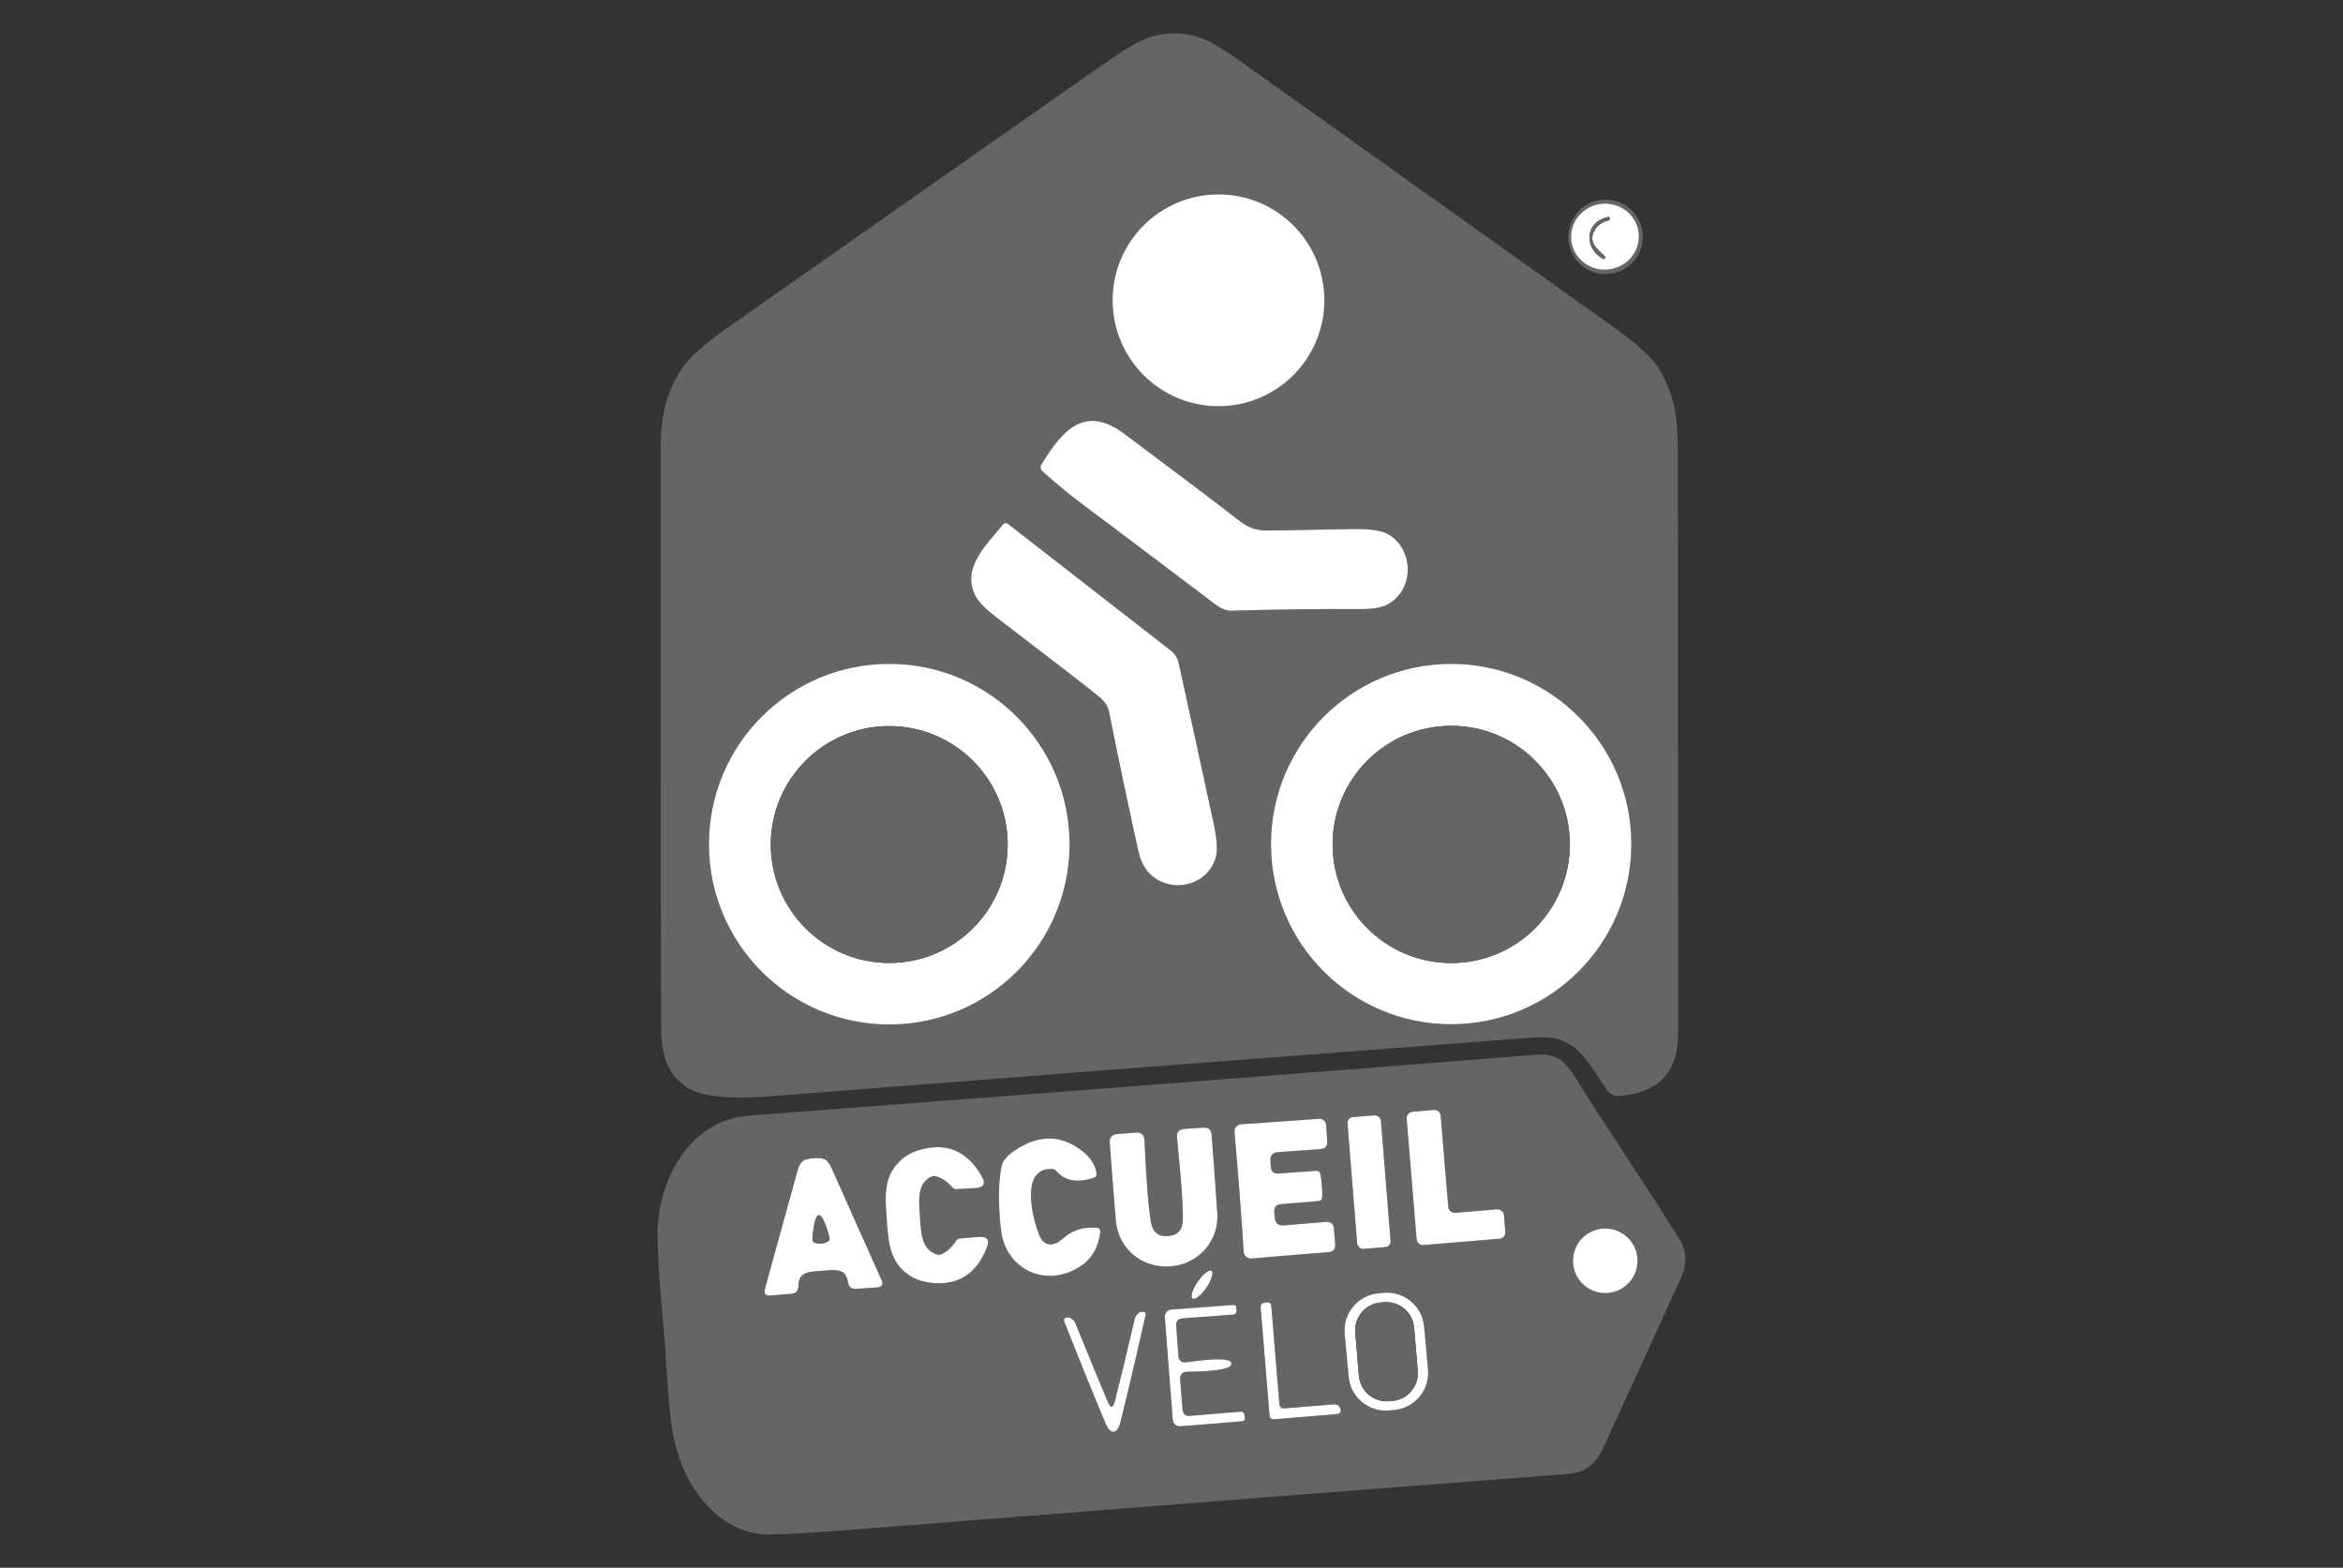 <svg xmlns="http://www.w3.org/2000/svg" id="Calque_2" viewBox="0 0 850.39 569"><rect x="0" y="0" width="850.39" height="569" fill="#333333" stroke="none"/><path d="M388.5,31.7c8.42-5.9,13.09-9.17,14.01-9.8,6.53-4.56,11.47-7.36,14.81-8.41,5.82-1.82,11.64-1.85,17.46-.1,3.46,1.03,8.35,3.8,14.66,8.29,45.25,32.22,90.49,64.44,135.72,96.68,8.71,6.2,14.25,11.2,16.62,15,5.89,9.42,7.15,17.45,7.17,29.83.05,70.66.09,141.32.11,211.98.01,14.17-7.29,21.71-21.9,22.62-1.5.09-2.89-.78-4.17-2.62-6.19-8.92-9.27-15.55-17.62-18.08-2.15-.65-6.11-.76-11.87-.32-91.4,6.92-182.78,13.96-274.16,21.13-7.78.61-22.22,1.17-28.99-2.69-8.85-5.03-10.43-13.66-10.43-23.88-.11-124.43-.13-194.79-.06-211.08.05-10.09,2.59-18.91,7.62-26.46,2.69-4.04,8.15-8.94,16.38-14.71,39.34-27.63,80.88-56.76,124.62-87.38ZM480.69,108.99c0-21.23-17.21-38.44-38.44-38.44-21.23,0-38.44,17.21-38.44,38.44h0c0,21.23,17.21,38.44,38.44,38.44h0c21.23,0,38.44-17.21,38.44-38.44ZM458.66,192.49c-3.97-.23-6.34-1.53-9.55-4.03-7.11-5.55-20.8-15.9-41.08-31.05-14.66-10.93-22.78-.69-30.04,11.2-.47.78-.33,1.78.34,2.39,5.69,5.07,10.82,9.28,15.38,12.63,2.85,2.09,17.72,13.29,44.6,33.59,2.64,1.99,5.41,4.53,8.64,4.43,16.73-.5,32.24-.69,46.55-.59,4.73.04,8.15-.55,10.28-1.76,9.76-5.5,9.17-19.57.59-25.11-2.47-1.59-7.01-2.32-13.6-2.18-20.05.41-30.75.57-32.1.48ZM400.71,254.63c.94,1.1,1.58,2.43,1.87,3.86,3.16,15.88,6.68,32.67,10.57,50.37,1.2,5.43,3.96,9.13,8.29,11.1,8.14,3.69,18.32-.69,20.02-9.76.46-2.45.12-6.29-1.01-11.52-4.22-19.6-8.45-39.01-12.69-58.2-.37-1.69-1.32-3.2-2.69-4.26l-59.29-46.13c-.53-.41-1.29-.32-1.72.21-5.89,7.36-15.52,15.95-9.82,26.33,1.12,2.03,3.59,4.5,7.41,7.43,21.3,16.28,33.65,25.82,37.05,28.62.82.68,1.48,1.32,2.01,1.95ZM388.19,306.38c0-36.14-29.3-65.44-65.44-65.44s-65.44,29.3-65.44,65.44,29.3,65.44,65.44,65.44,65.44-29.3,65.44-65.44h0ZM592.09,306.34c0-36.11-29.27-65.39-65.39-65.39s-65.39,29.27-65.39,65.39h0c0,36.11,29.27,65.39,65.39,65.39h0c36.11,0,65.39-29.27,65.39-65.39Z" fill="#656565" stroke-width="0"></path><circle cx="442.25" cy="108.99" r="38.44" fill="#fff" stroke-width="0"></circle><path d="M596.27,85.97c0,7.47-6.06,13.53-13.53,13.53s-13.53-6.06-13.53-13.53h0c0-7.47,6.06-13.53,13.53-13.53h0c7.47,0,13.53,6.06,13.53,13.53ZM594.74,84.48c-.76-6.57-6.85-11.27-13.6-10.49-6.75.78-11.61,6.74-10.85,13.32.76,6.57,6.85,11.27,13.6,10.49,6.75-.78,11.61-6.74,10.85-13.32Z" fill="#656565" stroke-width="0"></path><path d="M594.74,84.48c.76,6.57-4.1,12.53-10.85,13.32-6.75.78-12.84-3.91-13.6-10.49-.76-6.57,4.1-12.53,10.85-13.32,6.75-.78,12.84,3.91,13.6,10.49ZM578.35,84.35c1.02-2.28,2.89-3.75,5.6-4.39.22-.06.32-.2.31-.42l-.06-.54c-.01-.22-.13-.31-.34-.27-8.81,1.68-8.94,11.43-2.16,15.15.25.19.61.14.8-.12.19-.25.14-.61-.11-.8l-3-3c-1.47-1.47-1.89-3.71-1.03-5.62Z" fill="#fff" stroke-width="0"></path><path d="M578.35,84.35c-.85,1.91-.44,4.14,1.03,5.62l3,3c.25.19.3.55.11.8-.19.25-.55.3-.8.11-6.78-3.73-6.65-13.47,2.16-15.15.22-.04.33.05.34.27l.06.54c.01.22-.09.36-.31.42-2.71.65-4.58,2.11-5.6,4.39Z" fill="#656565" stroke-width="0"></path><path d="M449.11,188.46c3.21,2.5,5.58,3.8,9.55,4.03,1.35.09,12.05-.07,32.1-.48,6.6-.14,11.13.59,13.6,2.18,8.58,5.54,9.17,19.6-.59,25.11-2.13,1.21-5.55,1.8-10.28,1.76-14.31-.1-29.82.1-46.55.59-3.23.1-6-2.45-8.64-4.43-26.88-20.31-41.74-31.5-44.6-33.59-4.56-3.35-9.69-7.56-15.38-12.63-.67-.61-.82-1.61-.34-2.39,7.26-11.88,15.38-22.13,30.04-11.2,20.28,15.15,33.97,25.5,41.08,31.05Z" fill="#fff" stroke-width="0"></path><path d="M400.71,254.63c-.52-.62-1.19-1.27-2.01-1.95-3.4-2.8-15.75-12.34-37.05-28.62-3.82-2.93-6.29-5.41-7.41-7.43-5.69-10.38,3.94-18.97,9.82-26.33.43-.53,1.19-.62,1.72-.21l59.29,46.13c1.37,1.06,2.32,2.57,2.69,4.26,4.24,19.2,8.47,38.6,12.69,58.2,1.13,5.24,1.47,9.08,1.01,11.52-1.7,9.08-11.88,13.45-20.02,9.76-4.33-1.97-7.1-5.67-8.29-11.1-3.89-17.69-7.41-34.48-10.57-50.37-.29-1.43-.93-2.76-1.87-3.86Z" fill="#fff" stroke-width="0"></path><path d="M388.19,306.38c0,36.14-29.3,65.44-65.44,65.44h0c-36.14,0-65.44-29.3-65.44-65.44s29.3-65.44,65.44-65.44,65.44,29.3,65.44,65.44ZM365.74,306.51c0-23.74-19.25-42.99-42.99-42.99s-42.99,19.25-42.99,42.99,19.25,42.99,42.99,42.99,42.99-19.25,42.99-42.99Z" fill="#fff" stroke-width="0"></path><path d="M592.09,306.34c0,36.11-29.27,65.39-65.39,65.39s-65.39-29.27-65.39-65.39h0c0-36.11,29.27-65.39,65.39-65.39h0c36.11,0,65.39,29.27,65.39,65.39ZM569.77,306.47c0-23.78-19.27-43.05-43.05-43.05s-43.05,19.27-43.05,43.05,19.27,43.05,43.05,43.05h0c23.78,0,43.05-19.27,43.05-43.05h0Z" fill="#fff" stroke-width="0"></path><circle cx="526.72" cy="306.47" r="43.05" fill="#656565" stroke-width="0"></circle><circle cx="322.75" cy="306.51" r="42.99" fill="#656565" stroke-width="0"></circle><path d="M572.18,391.69c10.59,17.2,25.09,38.12,37.37,58.09,2.66,4.32,2.87,8.94.63,13.87-11.39,24.95-20.83,45.61-28.32,61.97-2.64,5.76-6.85,8.86-12.63,9.31-36,2.71-121.82,9.4-257.46,20.06-16.09,1.27-27.01,1.91-32.75,1.91-18.38.02-30.94-17.85-34.36-34.51-2.58-12.53-2.46-26.29-3.8-40.11-1.3-13.44-2.03-24.45-2.2-33.02-.36-20.12,11.04-42.69,33.21-44.37,118.21-8.98,213.27-16.33,285.18-22.05,7.97-.65,10.93,2.04,15.11,8.85ZM545.85,441.07c-.1-1.28-1.22-2.24-2.51-2.14,0,0-.01,0-.02,0l-15.19,1.24c-1.27.1-2.39-.85-2.5-2.12l-2.75-33.06c-.1-1.28-1.22-2.24-2.51-2.14,0,0-.01,0-.02,0l-7.7.65c-1.27.11-2.22,1.23-2.12,2.5l3.61,43.72c.1,1.28,1.22,2.24,2.51,2.14,0,0,.01,0,.02,0l27.53-2.27c1.28-.1,2.24-1.22,2.14-2.51,0,0,0-.01,0-.02l-.5-6ZM501.2,406.73c-.09-1.16-1.11-2.02-2.26-1.93l-7.92.64c-1.16.09-2.02,1.11-1.93,2.26l3.51,43.62c.09,1.16,1.11,2.02,2.26,1.93l7.92-.64c1.16-.09,2.02-1.11,1.93-2.26l-3.51-43.62ZM449.85,432.58c.6,7.8,1.11,15.04,1.55,21.74.1,1.43,1.34,2.51,2.78,2.41,0,0,0,0,.01,0l27.95-2.31c1.78-.14,2.61-1.1,2.46-2.89l-.48-5.6c-.14-1.8-1.11-2.62-2.9-2.46l-15.25,1.26c-2.04.17-3.14-.77-3.31-2.81l-.17-2.01c-.15-1.78.66-2.75,2.45-2.9l13.53-1.11c.89-.08,1.36-.57,1.41-1.47.05-1.12.01-2.5-.11-4.15-.13-1.66-.31-3.03-.54-4.13-.18-.89-.71-1.31-1.61-1.24l-13.55.96c-1.78.13-2.73-.7-2.85-2.48l-.13-2.01c-.15-2.05.79-3.15,2.83-3.29l15.27-1.07c1.8-.13,2.63-1.09,2.5-2.89l-.38-5.6c-.14-1.78-1.1-2.61-2.89-2.48l-27.97,1.97c-1.43.1-2.51,1.34-2.41,2.77,0,.01,0,.02,0,.03.6,6.69,1.2,13.94,1.8,21.74ZM423.94,448.61c-3.52.27-5.59-1.42-6.21-5.06-.9-5.3-1.69-15.2-2.35-29.69-.09-2.04-1.15-2.97-3.19-2.81l-6.71.55c-1.94.17-2.83,1.22-2.69,3.17.69,9.32,1.43,18.73,2.22,28.22.84,10.26,9.61,17.39,19.76,16.62,10.15-.76,17.77-9.11,17.06-19.39-.64-9.5-1.32-18.92-2.04-28.24-.15-1.95-1.2-2.86-3.13-2.73l-6.71.46c-2.04.14-2.95,1.22-2.73,3.25,1.5,14.43,2.21,24.34,2.12,29.71-.08,3.71-1.87,5.69-5.39,5.94ZM377.3,448.5c-2.58-6.08-7.24-24.74,4.47-24.25.69.03,1.26.3,1.72.82,3.04,3.54,7.57,4.33,13.59,2.37.66-.22,1.06-.89.94-1.59-.51-2.93-2.01-5.44-4.51-7.53-7.83-6.57-16.27-6.82-25.3-.73-2.78,1.87-4.36,3.86-4.76,5.96-1.1,5.8-1.16,13.29-.19,22.49,1.53,14.58,16.17,21.61,28.62,13.7,4.28-2.71,6.77-6.9,7.47-12.57.09-.8-.48-1.51-1.27-1.6-.02,0-.03,0-.05,0-4.85-.37-8.94.96-12.27,3.97-2.81,2.56-6.57,3.34-8.46-1.05ZM321.81,442.38c.59,8.22.96,15.23,7.66,20.1,2.83,2.06,6.41,3.15,10.74,3.25,8.48.22,14.46-4.11,17.94-12.97,1.1-2.8.15-4.08-2.85-3.84l-6.94.57c-.52.05-1,.34-1.3.78-1.61,2.41-3.39,4.04-5.35,4.89-.57.24-1.16.27-1.76.1-5.67-1.64-5.75-8.73-6.1-13.74-.36-5.01-1.3-12.02,4.11-14.46.56-.25,1.14-.3,1.74-.13,2.06.56,4.06,1.92,5.98,4.07.36.4.87.62,1.39.59l6.96-.4c2.99-.19,3.75-1.59,2.27-4.2-4.69-8.29-11.22-11.73-19.59-10.32-4.28.71-7.67,2.29-10.17,4.74-5.96,5.77-5.33,12.76-4.76,20.98ZM295.31,420.35c-4.01.31-4.93,1.11-6.04,5.18-7.48,27.16-11.35,41.21-11.62,42.15-.51,1.81.18,2.64,2.06,2.48l7.43-.61c1.75-.14,2.62-1.09,2.64-2.85,0-5.2,3.76-5.14,8.62-5.5,4.85-.36,8.56-1.01,9.36,4.15.27,1.73,1.28,2.53,3.04,2.41l7.43-.52c1.89-.13,2.44-1.04,1.66-2.75-.41-.89-6.35-14.2-17.83-39.93-1.72-3.84-2.73-4.51-6.76-4.2ZM594.35,457.59c0-6.47-5.24-11.71-11.71-11.71h0c-6.47,0-11.71,5.24-11.71,11.71h0c0,6.47,5.24,11.71,11.71,11.71s11.71-5.24,11.71-11.71ZM432.83,471.3c.86.59,3.1-1.18,4.99-3.94,0,0,0,0,0,0,1.9-2.77,2.73-5.49,1.87-6.08h0c-.86-.59-3.1,1.18-4.99,3.94,0,0,0,0,0,0-1.9,2.77-2.73,5.49-1.87,6.08h0ZM516.88,481.46c-.68-7.44-7.26-12.92-14.7-12.25l-1.86.17c-7.44.68-12.92,7.26-12.25,14.7l1.42,15.57c.68,7.44,7.26,12.92,14.7,12.25l1.86-.17c7.44-.68,12.92-7.26,12.25-14.7l-1.42-15.57ZM466.13,511.17c-.9.08-1.7-.59-1.78-1.5,0,0,0,0,0-.01l-2.94-35.65c-.09-.96-.61-1.39-1.57-1.32l-.59.06c-1.22.1-1.78.76-1.68,1.97l3.23,39.15c.06.75.71,1.3,1.46,1.24,0,0,0,0,0,0l23.14-1.91c.8-.06,1.2-.5,1.2-1.32-.01-.22-.06-.43-.13-.63-.45-1.13-1.28-1.65-2.5-1.55l-17.85,1.47ZM424.19,496.69c.87,11.03,1.36,17.25,1.47,18.65.12,1.4,1.36,2.44,2.77,2.33l22.47-1.85c.54-.04.94-.51.9-1.04,0,0,0,0,0,0l-.1-.99c-.08-1.02-.62-1.48-1.64-1.39l-18.08,1.49c-1.71.14-2.63-.64-2.77-2.35l-.88-10.7c-.17-1.95.73-2.94,2.68-2.96,10.84-.13,16.14-1.11,15.9-2.94-.05-1.85-5.44-2-16.17-.46-1.92.28-2.96-.55-3.1-2.5l-.78-10.7c-.13-1.71.66-2.62,2.37-2.75l18.09-1.32c1.02-.06,1.49-.61,1.41-1.62l-.06-1.01c-.04-.54-.51-.94-1.04-.9,0,0,0,0,0,0l-22.49,1.64c-1.42.1-2.49,1.32-2.39,2.73.1,1.4.58,7.62,1.43,18.67ZM403.5,510.58c-.43.04-.92-.58-1.47-1.85-3.2-7.54-7.1-17.02-11.71-28.45-.37-.92-1.15-1.62-2.35-2.1-.01,0-.24.02-.69.06-1.01.1-1.32.62-.96,1.55,5.06,12.84,10.01,25.04,14.85,36.61.96,2.28,1.97,3.38,3.04,3.29,1.07-.08,1.9-1.32,2.5-3.73,2.99-12.17,6.01-24.98,9.04-38.44.23-.97-.17-1.43-1.18-1.38-.45.03-.68.04-.69.04-1.11.66-1.77,1.48-1.99,2.45-2.82,12-5.22,21.97-7.22,29.9-.34,1.34-.73,2.03-1.17,2.06Z" fill="#656565" stroke-width="0"></path><path d="M545.85,441.07l.5,6c.11,1.28-.84,2.41-2.12,2.52,0,0-.01,0-.02,0l-27.53,2.27c-1.28.11-2.41-.84-2.52-2.12,0,0,0-.01,0-.02l-3.61-43.72c-.1-1.27.85-2.39,2.12-2.5l7.7-.65c1.28-.11,2.41.84,2.52,2.12,0,0,0,.01,0,.02l2.75,33.06c.11,1.27,1.23,2.22,2.5,2.12l15.19-1.24c1.28-.11,2.41.84,2.52,2.12,0,0,0,.01,0,.02Z" fill="#fff" stroke-width="0"></path><rect x="490.82" y="405.05" width="12.15" height="47.96" rx="2.1" ry="2.1" transform="translate(-32.81 41.23) rotate(-4.6)" fill="#fff" stroke-width="0"></rect><path d="M479.78,430.29c.13,1.64.17,3.03.11,4.15-.05.9-.52,1.39-1.41,1.47l-13.53,1.11c-1.78.15-2.6,1.12-2.45,2.9l.17,2.01c.17,2.04,1.27,2.97,3.31,2.81l15.25-1.26c1.8-.15,2.76.67,2.9,2.46l.48,5.6c.14,1.78-.68,2.75-2.46,2.89l-27.95,2.31c-1.43.11-2.68-.96-2.79-2.39,0,0,0,0,0-.01-.43-6.7-.95-13.95-1.55-21.74-.6-7.81-1.2-15.06-1.8-21.74-.12-1.43.94-2.69,2.37-2.81.01,0,.02,0,.03,0l27.97-1.97c1.78-.13,2.75.7,2.89,2.48l.38,5.6c.13,1.8-.71,2.76-2.5,2.89l-15.27,1.07c-2.04.14-2.98,1.24-2.83,3.29l.13,2.01c.11,1.78,1.06,2.61,2.85,2.48l13.55-.96c.89-.06,1.43.35,1.61,1.24.23,1.1.41,2.47.54,4.13Z" fill="#fff" stroke-width="0"></path><path d="M424.76,459.62c-10.15.76-18.92-6.36-19.76-16.62-.79-9.49-1.53-18.9-2.22-28.22-.14-1.95.76-3.01,2.69-3.17l6.71-.55c2.04-.17,3.1.77,3.19,2.81.66,14.5,1.45,24.39,2.35,29.69.62,3.64,2.69,5.33,6.21,5.06,3.52-.25,5.31-2.24,5.39-5.94.09-5.38-.62-15.28-2.12-29.71-.22-2.03.69-3.11,2.73-3.25l6.71-.46c1.94-.13,2.98.78,3.13,2.73.73,9.32,1.41,18.74,2.04,28.24.71,10.28-6.92,18.63-17.06,19.39Z" fill="#fff" stroke-width="0"></path><path d="M377.3,448.5c1.89,4.39,5.66,3.61,8.46,1.05,3.32-3.02,7.41-4.34,12.27-3.97.79.06,1.38.75,1.32,1.55,0,.02,0,.04,0,.05-.7,5.67-3.19,9.86-7.47,12.57-12.46,7.91-27.09.88-28.62-13.7-.97-9.2-.9-16.69.19-22.49.39-2.1,1.98-4.09,4.76-5.96,9.03-6.09,17.46-5.85,25.3.73,2.5,2.09,4,4.6,4.51,7.53.12.69-.28,1.37-.94,1.59-6.01,1.96-10.54,1.17-13.59-2.37-.46-.52-1.03-.8-1.72-.82-11.71-.5-7.05,18.17-4.47,24.25Z" fill="#fff" stroke-width="0"></path><path d="M333.87,441.52c.34,5.01.42,12.1,6.1,13.74.6.18,1.18.15,1.76-.1,1.96-.85,3.75-2.48,5.35-4.89.3-.45.78-.73,1.3-.78l6.94-.57c2.99-.24,3.94,1.04,2.85,3.84-3.48,8.87-9.46,13.19-17.94,12.97-4.33-.1-7.91-1.18-10.74-3.25-6.71-4.87-7.07-11.88-7.66-20.1-.57-8.22-1.2-15.21,4.76-20.98,2.5-2.45,5.89-4.03,10.17-4.74,8.37-1.41,14.9,2.03,19.59,10.32,1.48,2.61.72,4.01-2.27,4.2l-6.96.4c-.52.02-1.03-.19-1.39-.59-1.92-2.15-3.92-3.51-5.98-4.07-.6-.17-1.18-.12-1.74.13-5.41,2.45-4.47,9.46-4.11,14.46Z" fill="#fff" stroke-width="0"></path><path d="M298.41,461.21c-4.85.36-8.62.31-8.62,5.5-.01,1.76-.89,2.71-2.64,2.85l-7.43.61c-1.89.15-2.57-.68-2.06-2.48.27-.94,4.14-14.99,11.62-42.15,1.11-4.07,2.03-4.87,6.04-5.18,4.03-.31,5.04.36,6.76,4.2,11.48,25.73,17.42,39.04,17.83,39.93.78,1.71.22,2.62-1.66,2.75l-7.43.52c-1.76.13-2.77-.68-3.04-2.41-.8-5.16-4.51-4.51-9.36-4.15ZM298.16,451.29c.84-.08,1.61-.32,2.29-.73.57-.34.77-.84.59-1.49-1.52-5.45-2.81-8.13-3.88-8.03-1.06.1-1.82,2.97-2.27,8.62-.05.68.24,1.13.88,1.36.75.27,1.55.36,2.39.27Z" fill="#fff" stroke-width="0"></path><path d="M297.16,441.05c1.07-.1,2.36,2.57,3.88,8.03.18.65-.02,1.15-.59,1.49-.69.41-1.45.65-2.29.73-.84.09-1.64,0-2.39-.27-.64-.23-.93-.68-.88-1.36.46-5.64,1.22-8.52,2.27-8.62Z" fill="#656565" stroke-width="0"></path><circle cx="582.63" cy="457.59" r="11.71" fill="#fff" stroke-width="0"></circle><ellipse cx="436.27" cy="466.29" rx="6.08" ry="1.89" transform="translate(-194.95 562.82) rotate(-55.6)" fill="#fff" stroke-width="0"></ellipse><path d="M518.3,497.03c.68,7.44-4.81,14.02-12.25,14.7l-1.86.17c-7.44.68-14.02-4.81-14.7-12.25l-1.42-15.57c-.68-7.44,4.81-14.02,12.25-14.7l1.86-.17c7.44-.68,14.02,4.81,14.7,12.25l1.42,15.57ZM513.26,481.85c-.47-5.56-5.36-9.69-10.92-9.23h0l-1.22.1c-5.56.47-9.69,5.36-9.23,10.92l1.32,15.69c.47,5.56,5.36,9.69,10.92,9.23l1.22-.1c5.56-.47,9.69-5.36,9.23-10.92h0s-1.32-15.69-1.32-15.69Z" fill="#fff" stroke-width="0"></path><path d="M466.13,511.17l17.85-1.47c1.22-.1,2.06.41,2.5,1.55.08.2.12.41.13.63,0,.82-.4,1.25-1.2,1.32l-23.14,1.91c-.75.07-1.4-.49-1.47-1.23,0,0,0,0,0,0l-3.23-39.15c-.1-1.21.46-1.87,1.68-1.97l.59-.06c.96-.08,1.48.36,1.57,1.32l2.94,35.65c.07.9.86,1.58,1.77,1.51,0,0,0,0,.01,0Z" fill="#fff" stroke-width="0"></path><rect x="492.52" y="472.61" width="21.44" height="35.96" rx="10.11" ry="10.11" transform="translate(-39.29 43.83) rotate(-4.8)" fill="#656565" stroke-width="0"></rect><path d="M446.91,494.91c.24,1.83-5.06,2.82-15.9,2.94-1.95.03-2.84,1.01-2.68,2.96l.88,10.7c.14,1.71,1.06,2.49,2.77,2.35l18.08-1.49c1.02-.09,1.57.38,1.64,1.39l.1.99c.04.54-.36,1.01-.89,1.05,0,0,0,0,0,0l-22.47,1.85c-1.41.11-2.65-.93-2.77-2.33-.11-1.4-.61-7.62-1.47-18.65-.85-11.04-1.33-17.27-1.43-18.67-.1-1.41.97-2.63,2.39-2.73l22.49-1.64c.54-.04,1.01.36,1.05.89,0,0,0,0,0,0l.06,1.01c.08,1.02-.39,1.56-1.41,1.62l-18.09,1.32c-1.71.13-2.5,1.04-2.37,2.75l.78,10.7c.14,1.95,1.17,2.78,3.1,2.5,10.73-1.54,16.11-1.39,16.17.46Z" fill="#fff" stroke-width="0"></path><path d="M404.21,519.67c-1.07.09-2.08-1.01-3.04-3.29-4.84-11.57-9.79-23.77-14.85-36.61-.37-.93-.05-1.45.96-1.55.45-.04.68-.06.69-.06,1.2.48,1.98,1.18,2.35,2.1,4.61,11.43,8.52,20.91,11.71,28.45.55,1.27,1.04,1.89,1.47,1.85.43-.04.82-.73,1.17-2.06,2-7.94,4.41-17.9,7.22-29.9.22-.97.88-1.78,1.99-2.45.01,0,.24-.01.69-.04,1.02-.05,1.41.41,1.18,1.38-3.03,13.46-6.04,26.28-9.04,38.44-.6,2.41-1.43,3.65-2.5,3.73Z" fill="#fff" stroke-width="0"></path></svg>